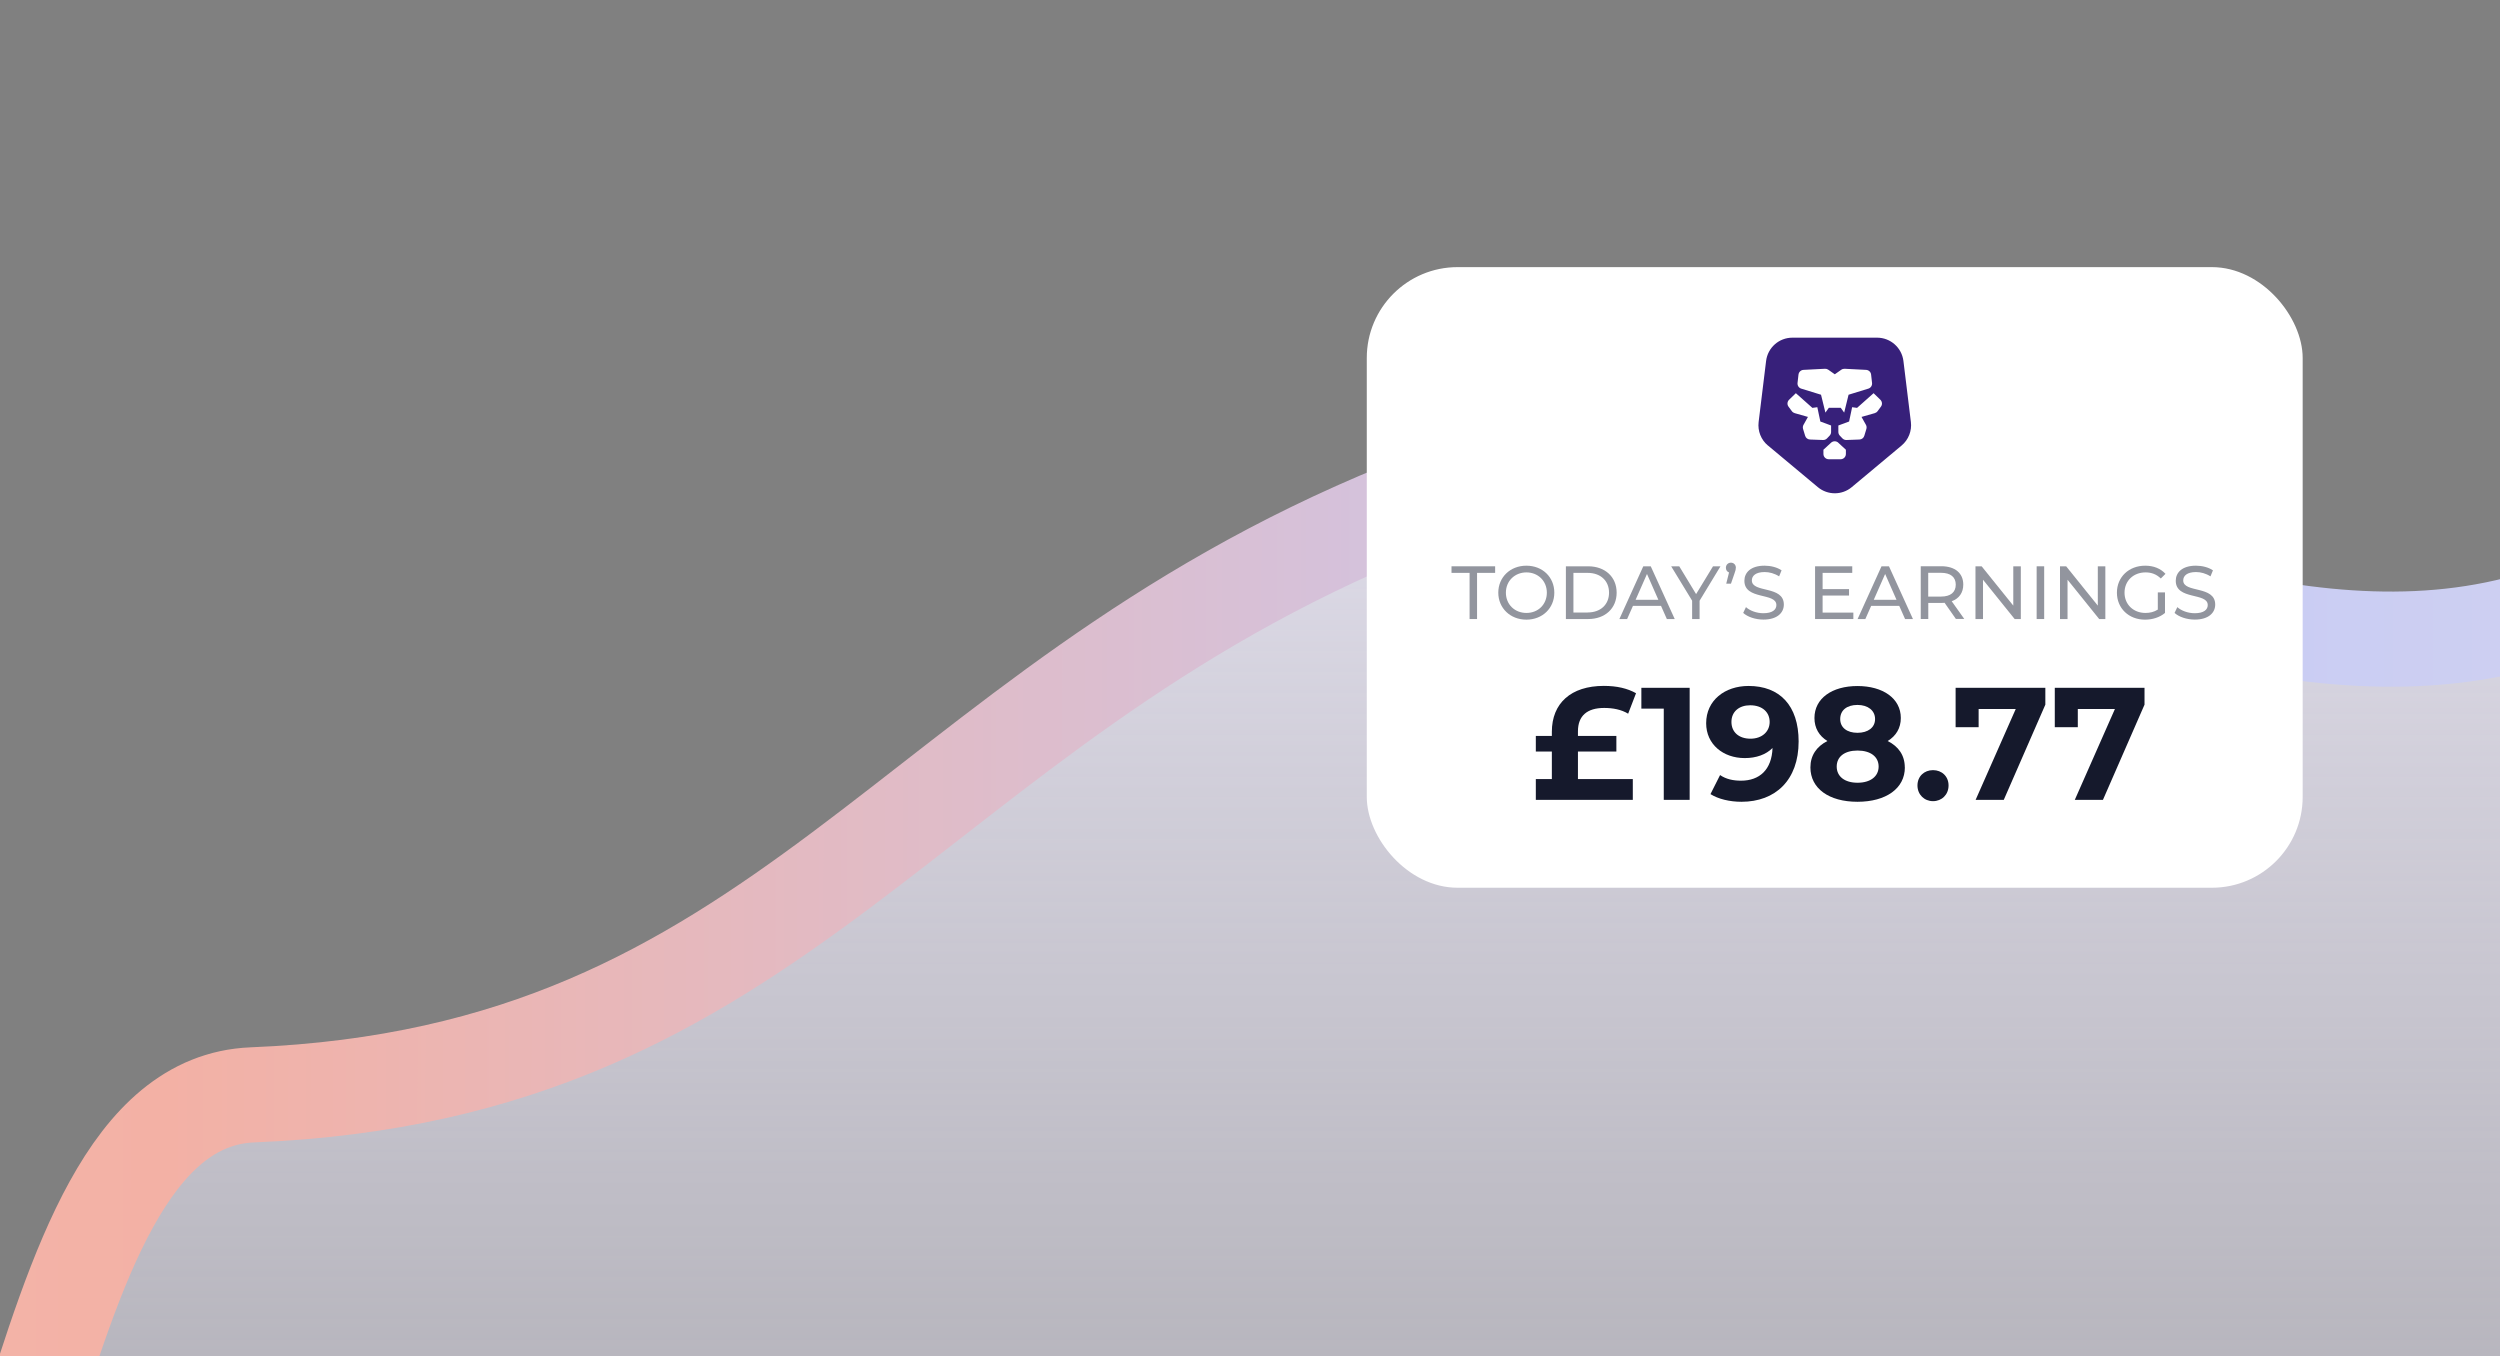 <?xml version="1.0" encoding="UTF-8"?>
<svg id="Layer_1" xmlns="http://www.w3.org/2000/svg" xmlns:xlink="http://www.w3.org/1999/xlink" version="1.1" viewBox="0 0 365 198">
  <rect x="0" y="0" width="365" height="198" fill="#808080" stroke="none"/>
  <!-- Generator: Adobe Illustrator 29.7.1, SVG Export Plug-In . SVG Version: 2.1.1 Build 8)  -->
  <defs>
    <style>
      .st0 {
        fill: #92959e;
      }

      .st1 {
        fill: none;
        stroke: url(#linear-gradient1);
        stroke-linecap: round;
        stroke-linejoin: round;
        stroke-width: 13.89px;
      }

      .st2 {
        fill: #37207a;
        fill-rule: evenodd;
      }

      .st3 {
        fill: url(#linear-gradient);
      }

      .st4 {
        isolation: isolate;
      }

      .st5 {
        fill: #15192c;
      }

      .st6 {
        fill: #fff;
      }
    </style>
    <linearGradient id="linear-gradient" x1="143.22" y1="-1228.88" x2="143.22" y2="-1617.33" gradientTransform="translate(0 -1229) scale(1 -1)" gradientUnits="userSpaceOnUse">
      <stop offset="0" stop-color="#f3f0ff"/>
      <stop offset="1" stop-color="#f1edff" stop-opacity="0"/>
    </linearGradient>
    <linearGradient id="linear-gradient1" x1="-229.43" y1="-1395.82" x2="516.99" y2="-1397.27" gradientTransform="translate(0 -1229) scale(1 -1)" gradientUnits="userSpaceOnUse">
      <stop offset="0" stop-color="#eec5bd"/>
      <stop offset=".34" stop-color="#f3b1a5"/>
      <stop offset=".69" stop-color="#c6caf6"/>
      <stop offset="1" stop-color="#dad9e9"/>
    </linearGradient>
  </defs>
  <g>
    <path class="st3" d="M-223.69,292.8c-30.86,9.8-84.4-12.89-84.4-12.89v115.15h902.62V113.42c-34.71-10.49-157.31-90.26-178.3-59.42-64.1,94.17-140.45-8.58-211.53,21.3-72.52,30.48-89.67,84.76-167.73,88-36.14,1.5-30.65,101.08-66.77,103.14-36.88,2.1-70.84-82.69-105.76-70.07-37.33,13.5-50.34,84.42-88.14,96.41v.02h0Z"/>
    <path class="st1" d="M-308.09,272.97s53.52,22.01,84.37,12.51c37.78-11.64,50.79-80.45,88.1-93.54,34.91-12.25,68.86,70.02,105.73,67.98,36.11-2,30.62-98.61,66.75-100.07,78.03-3.15,95.17-55.81,167.67-85.39,71.05-28.99,147.38,70.7,211.45-20.67,20.99-29.93,142.62,48.41,177.32,58.6"/>
  </g>
  <rect class="st6" x="199.55" y="39" width="136.64" height="90.61" rx="13.26" ry="13.26"/>
  <g class="st4">
    <g class="st4">
      <path class="st0" d="M214.56,83.64h-2.64v-.96h6.37v.96h-2.64v6.74h-1.09v-6.74Z"/>
      <path class="st0" d="M218.75,86.53c0-2.25,1.74-3.94,4.1-3.94s4.08,1.67,4.08,3.94-1.74,3.94-4.08,3.94-4.1-1.68-4.1-3.94ZM225.84,86.53c0-1.71-1.28-2.96-2.98-2.96s-3,1.25-3,2.96,1.28,2.96,3,2.96,2.98-1.25,2.98-2.96Z"/>
      <path class="st0" d="M228.62,82.68h3.25c2.48,0,4.16,1.56,4.16,3.85s-1.68,3.85-4.16,3.85h-3.25v-7.7ZM231.8,89.42c1.9,0,3.12-1.17,3.12-2.89s-1.22-2.89-3.12-2.89h-2.08v5.79h2.08Z"/>
      <path class="st0" d="M242.5,88.46h-4.09l-.85,1.92h-1.13l3.49-7.7h1.09l3.5,7.7h-1.15l-.85-1.92h0ZM242.12,87.57l-1.66-3.77-1.66,3.77h3.32Z"/>
      <path class="st0" d="M248.14,87.72v2.66h-1.09v-2.68l-3.06-5.02h1.18l2.46,4.06,2.47-4.06h1.09l-3.06,5.04h0Z"/>
      <path class="st0" d="M253.43,82.9c0,.21-.03.37-.18.78l-.53,1.54h-.69l.41-1.64c-.28-.1-.46-.35-.46-.68,0-.44.32-.75.74-.75s.72.32.72.75h-.01Z"/>
      <path class="st0" d="M254.5,89.5l.41-.86c.57.52,1.55.89,2.54.89,1.33,0,1.9-.52,1.9-1.19,0-1.88-4.67-.69-4.67-3.55,0-1.19.92-2.2,2.95-2.2.9,0,1.84.24,2.48.68l-.36.88c-.67-.43-1.43-.63-2.11-.63-1.31,0-1.87.55-1.87,1.22,0,1.88,4.67.7,4.67,3.53,0,1.18-.95,2.19-2.98,2.19-1.18,0-2.33-.4-2.95-.97h-.01Z"/>
      <path class="st0" d="M270.59,89.42v.96h-5.59v-7.7h5.43v.96h-4.33v2.37h3.86v.94h-3.86v2.49h4.49v-.02Z"/>
      <path class="st0" d="M277.28,88.46h-4.09l-.85,1.92h-1.13l3.49-7.7h1.09l3.5,7.7h-1.15l-.85-1.92h0ZM276.89,87.57l-1.66-3.77-1.66,3.77h3.32Z"/>
      <path class="st0" d="M285.57,90.38l-1.66-2.37c-.15.01-.32.02-.48.02h-1.9v2.34h-1.1v-7.7h3c2,0,3.21,1.01,3.21,2.68,0,1.19-.62,2.05-1.69,2.43l1.83,2.58h-1.2v.02ZM285.54,85.36c0-1.1-.74-1.73-2.15-1.73h-1.87v3.47h1.87c1.41,0,2.15-.64,2.15-1.74Z"/>
      <path class="st0" d="M295.04,82.68v7.7h-.9l-4.62-5.74v5.74h-1.1v-7.7h.9l4.62,5.74v-5.74h1.1Z"/>
      <path class="st0" d="M297.35,82.68h1.1v7.7h-1.1v-7.7Z"/>
      <path class="st0" d="M307.38,82.68v7.7h-.9l-4.62-5.74v5.74h-1.1v-7.7h.9l4.62,5.74v-5.74h1.1Z"/>
      <path class="st0" d="M315.03,86.49h1.06v3c-.77.65-1.84.98-2.92.98-2.37,0-4.1-1.66-4.1-3.94s1.74-3.94,4.13-3.94c1.22,0,2.25.41,2.96,1.19l-.68.68c-.64-.62-1.36-.89-2.23-.89-1.78,0-3.07,1.24-3.07,2.96s1.29,2.96,3.06,2.96c.65,0,1.25-.14,1.8-.49v-2.51h0Z"/>
      <path class="st0" d="M317.48,89.5l.41-.86c.57.52,1.55.89,2.54.89,1.33,0,1.9-.52,1.9-1.19,0-1.88-4.67-.69-4.67-3.55,0-1.19.92-2.2,2.95-2.2.9,0,1.84.24,2.48.68l-.36.88c-.67-.43-1.43-.63-2.11-.63-1.31,0-1.87.55-1.87,1.22,0,1.88,4.67.7,4.67,3.53,0,1.18-.95,2.19-2.98,2.19-1.18,0-2.33-.4-2.95-.97h-.01Z"/>
    </g>
  </g>
  <g class="st4">
    <g class="st4">
      <path class="st5" d="M230.38,113.74h8.01v3.04h-14.16v-3.04h2.34v-4.02h-2.34v-2.27h2.34v-.61c0-4.16,2.78-6.7,7.59-6.7,1.92,0,3.46.37,4.7,1.07l-1.15,2.99c-1-.61-2.24-.84-3.5-.84-2.48,0-3.83,1.14-3.83,3.41v.68h5.61v2.27h-5.61v4.02h0Z"/>
      <path class="st5" d="M246.69,100.43v16.35h-3.78v-13.32h-3.27v-3.04h7.05Z"/>
      <path class="st5" d="M262.6,108.25c0,5.65-3.39,8.81-8.34,8.81-1.73,0-3.39-.4-4.53-1.12l1.4-2.78c.89.61,1.94.82,3.06.82,2.71,0,4.49-1.61,4.6-4.77-.96.96-2.36,1.47-4.06,1.47-3.15,0-5.63-2.01-5.63-5.09,0-3.34,2.73-5.44,6.19-5.44,4.53,0,7.31,2.83,7.31,8.11h0ZM258.37,105.4c0-1.4-1.05-2.43-2.85-2.43-1.61,0-2.73.93-2.73,2.43s1.1,2.45,2.78,2.45,2.8-1.03,2.8-2.45Z"/>
      <path class="st5" d="M278.11,112.04c0,3.08-2.76,5.02-6.92,5.02s-6.87-1.94-6.87-5.02c0-1.75.91-3.06,2.48-3.85-1.21-.75-1.89-1.89-1.89-3.36,0-2.87,2.57-4.67,6.28-4.67s6.33,1.8,6.33,4.67c0,1.47-.7,2.62-1.92,3.36,1.59.79,2.5,2.1,2.5,3.85h.01ZM274.28,111.92c0-1.45-1.19-2.34-3.08-2.34s-3.04.89-3.04,2.34,1.17,2.36,3.04,2.36,3.08-.91,3.08-2.36ZM268.67,104.98c0,1.24.98,2.01,2.52,2.01s2.57-.77,2.57-2.01-1.03-2.06-2.57-2.06-2.52.77-2.52,2.06Z"/>
      <path class="st5" d="M279.95,114.68c0-1.35,1-2.24,2.27-2.24s2.27.89,2.27,2.24-1,2.29-2.27,2.29-2.27-.96-2.27-2.29Z"/>
      <path class="st5" d="M298.62,100.43v2.45l-6.07,13.9h-4.11l5.86-13.27h-5.42v2.66h-3.36v-5.75h13.11,0Z"/>
      <path class="st5" d="M313.1,100.43v2.45l-6.07,13.9h-4.11l5.86-13.27h-5.42v2.66h-3.36v-5.75h13.11,0Z"/>
    </g>
  </g>
  <path class="st2" d="M258.12,65.05c-1.01-.84-1.52-2.13-1.36-3.44l1.09-8.91c.24-1.94,1.88-3.4,3.84-3.4h12.37c1.95,0,3.6,1.46,3.84,3.4l1.09,8.91c.16,1.3-.35,2.6-1.36,3.44l-7.27,6.07c-1.43,1.2-3.52,1.2-4.96,0l-7.27-6.07h-.01ZM267.87,54.64l-.94-.66c-.14-.1-.31-.15-.48-.14l-3.14.16c-.38.02-.68.31-.73.68l-.14,1.23c-.04.37.18.72.54.83l2.89.89.64,2.61.5-.7h1.74l.5.7.64-2.61,2.89-.89c.36-.11.58-.46.54-.83l-.14-1.23c-.04-.37-.35-.66-.73-.68l-3.14-.16c-.17,0-.34.04-.48.14l-.94.66h-.02,0ZM262.19,57.4l2.42,2.15.72-.1.44,2.09,1.57.58v.95c0,.2-.08.39-.21.53l-.38.4c-.15.16-.37.25-.59.24l-1.9-.07c-.33-.01-.62-.23-.71-.55l-.3-.99c-.06-.2-.04-.42.06-.6l.65-1.16-1.93-.55c-.16-.05-.31-.14-.41-.28l-.49-.66c-.24-.31-.2-.75.08-1.02l.99-.96h-.01ZM273.55,57.4l-2.42,2.15-.72-.1-.44,2.09-1.57.58v.95c0,.2.08.39.21.53l.38.4c.15.16.37.25.59.24l1.9-.07c.33-.01.62-.23.71-.55l.3-.99c.06-.2.04-.42-.06-.6l-.65-1.16,1.93-.55c.16-.05.31-.14.41-.28l.49-.66c.24-.31.2-.75-.08-1.02l-.99-.96h.01ZM268.39,64.63c-.3-.27-.75-.27-1.05,0l-1.12,1.03v.62c0,.43.35.77.77.77h1.74c.43,0,.77-.35.77-.77v-.62l-1.12-1.03h.01Z"/>
</svg>